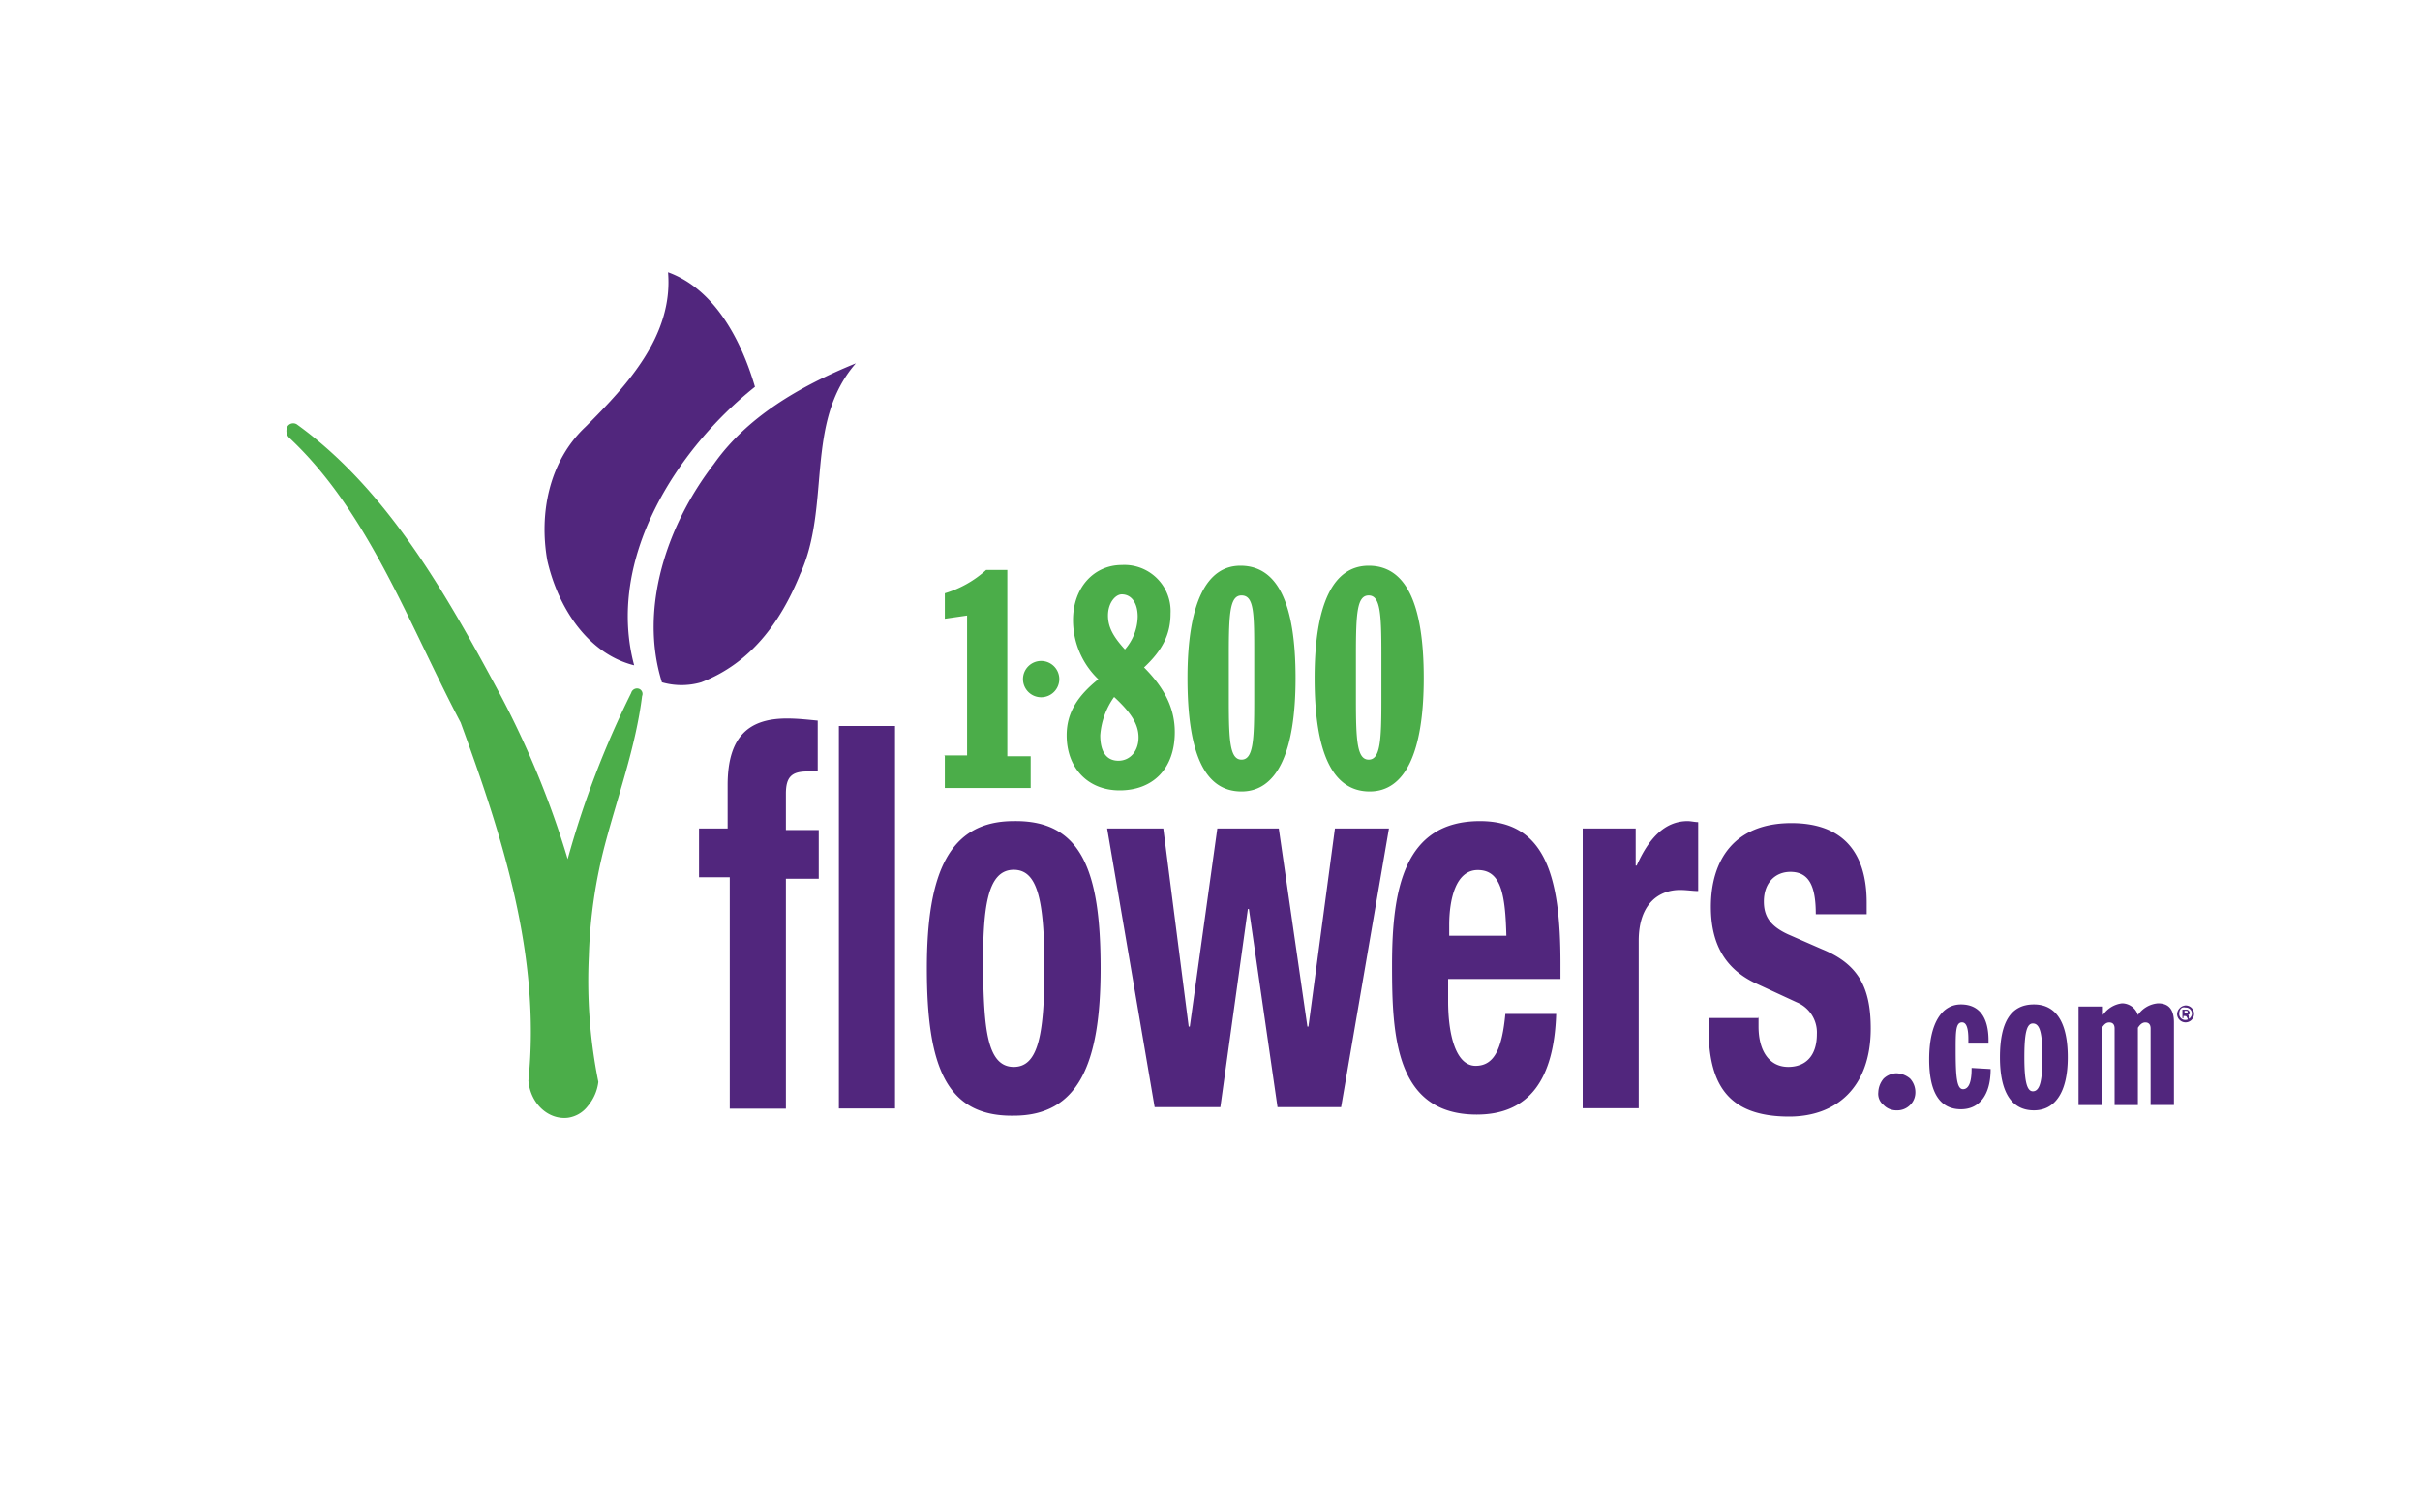 <svg xmlns="http://www.w3.org/2000/svg" id="Layer_1" data-name="Layer 1" viewBox="0 0 400 250"><defs><style>.cls-1{fill:#4bad49}.cls-2{fill:#51267d}</style></defs><path d="M156 124.86h3.85v-23.12l-3.68.53v-4.21a17.66 17.66 0 0 0 6.83-3.85h3.5V125h3.86v5.25h-14.19v-5.43ZM184.19 115.23c2.63 2.45 4 4.38 4 6.65s-1.4 3.86-3.33 3.86-3-1.41-3-4.21a12.49 12.49 0 0 1 2.27-6.3Zm1.75-7.88c-1.92-2.1-2.8-3.68-2.8-5.61 0-2.1 1.23-3.5 2.28-3.5 1.58 0 2.63 1.4 2.63 3.68a8.46 8.46 0 0 1-2.11 5.43Zm-4.37 4.9c-3.51 2.8-5.26 5.61-5.26 9.28 0 5.43 3.51 9.11 8.76 9.11 5.43 0 9.11-3.5 9.11-9.63 0-4-1.76-7.36-5.08-10.69 3-2.8 4.38-5.43 4.38-8.93a7.63 7.63 0 0 0-8.06-8c-4.55 0-8.06 3.67-8.06 9.1a13.51 13.51 0 0 0 4.21 9.81ZM203.11 111.9v-3.68c0-6.83.17-9.8 2.1-9.8 2.1 0 2.1 3 2.1 9.8v7.53c0 6.66-.17 9.81-2.1 9.81s-2.1-3.15-2.1-9.81v-3.85Zm-6.83.18c0 12.43 2.8 18.74 8.93 18.74 5.78 0 8.93-6.31 8.93-18.74s-3-18.57-9.11-18.57c-5.6 0-8.75 6.13-8.75 18.57ZM224.12 111.9v-3.68c0-6.83.18-9.8 2.11-9.8s2.1 3 2.1 9.8v7.53c0 6.66-.18 9.81-2.1 9.81s-2.11-3.15-2.11-9.81v-3.85Zm-6.83.18c0 12.43 3 18.74 9.11 18.74 5.78 0 8.93-6.31 8.93-18.74s-3-18.57-9.1-18.57c-5.78 0-8.94 6.13-8.94 18.57Z" class="cls-1"/><path d="M175.09 112.25a3 3 0 1 1-3-3 3 3 0 0 1 3 3Z" class="cls-1"/><path d="M132.18 95.09c-3.15 7.7-8.06 14.53-16.29 17.69a11.7 11.7 0 0 1-6.48 0c-3.85-12.26.88-26.1 8.58-36.08 5.43-7.71 14-12.79 23.47-16.64-8.58 9.81-4 23.64-9.28 35Z" class="cls-2"/><path d="M124.82 63.91c-13 10.34-24.69 28.55-20 46.06-7.71-1.92-12.61-9.63-14.36-17.33-1.4-7.89.35-16.47 6.3-22.07 6.83-6.83 14.54-15.06 13.66-25.57 7.71 2.8 12.09 11.21 14.36 18.91ZM120.27 145h-4.73v-8.06h4.73v-7.18c0-8.23 3.68-11 9.81-11 1.75 0 3.32.18 5.08.35v8.41h-1.76c-2.62 0-3.5 1-3.5 3.67v6h5.43v8.06h-5.43v38h-9.28V145ZM138.66 120h9.28v63.22h-9.28ZM167.56 135.72c11.2-.18 14.36 8.23 14.36 24.34 0 15.76-3.68 24.35-14.36 24.35-11.21.17-14.36-8.24-14.36-24.35 0-15.76 3.67-24.34 14.36-24.34Zm0 40.63c3.85 0 5.07-4.73 5.07-16.29s-1.22-16.29-5.07-16.29c-4.56 0-5.08 6.83-5.08 16.29.17 9.46.52 16.29 5.08 16.29ZM183 136.94h9.28l4.2 32.75h.18l4.55-32.75h10.16l4.73 32.75h.17l4.38-32.75h8.93L221.67 183h-10.51l-4.73-32.75h-.17L201.71 183h-10.86ZM239.36 161.81v3.68c0 5.43 1.23 10.68 4.55 10.68 3.16 0 4.38-3 4.91-8.58h8.4c-.35 10.69-4.37 16.64-13.13 16.64-13.49 0-14-13.13-14-24.69 0-12.44 1.92-23.82 14.53-23.82 10.86 0 13.31 9.28 13.31 23.47v2.62Zm9.63-7c-.17-7-.87-11-4.73-11-3.67 0-4.72 4.91-4.72 9.11v1.75H249ZM261.43 136.94h8.93v6.13h.17c1.93-4.37 4.56-7.35 8.41-7.35.53 0 1.23.17 1.75.17v11.39c-.87 0-1.92-.18-3-.18-3.32 0-6.83 2.1-6.83 8.41v27.67h-9.26v-46.24ZM290.67 168.12v1.57c0 4 1.76 6.66 4.91 6.66 2.8 0 4.73-1.75 4.73-5.43a5.39 5.39 0 0 0-3.33-5.25l-6.48-3c-5.08-2.28-7.71-6.31-7.71-12.79 0-7.7 3.86-13.83 13.31-13.83 8.41 0 12.44 4.73 12.44 13.13v1.93h-8.41c0-4.55-1.05-7-4.2-7-2.45 0-4.38 1.75-4.38 4.9 0 2.28.88 4 4 5.43l5.6 2.45c6 2.45 8.06 6.3 8.06 13.13 0 9.64-5.61 14.54-13.49 14.54-10.51 0-13.31-5.78-13.31-14.71v-1.58h8.23v-.17ZM310.46 180.55a3.72 3.72 0 0 1 .88-2.27 3.22 3.22 0 0 1 2.1-.88 3.66 3.66 0 0 1 2.28.88 3.33 3.33 0 0 1 .87 2.27 2.9 2.9 0 0 1-.87 2.1 3 3 0 0 1-2.28.88 2.9 2.9 0 0 1-2.1-.88 2.35 2.35 0 0 1-.88-2.1ZM324.12 183.35c-3.5 0-5.25-2.8-5.25-8.23 0-6 2.1-9.1 5.25-9.1 3 0 4.56 2.1 4.56 5.95v.53h-3.33v-.7c0-1.93-.35-2.81-1.05-2.81-1.05 0-1.05 1.58-1.05 4.56 0 4.38.17 6.48 1.22 6.48.88 0 1.41-1.05 1.41-3.33v-.18l3.15.18c0 4.38-1.93 6.65-4.91 6.65ZM336 169.17c1.23 0 1.58 1.75 1.58 5.6 0 3.68-.35 5.61-1.58 5.61-1 0-1.4-1.75-1.4-5.61s.35-5.6 1.4-5.6Zm-5.43 5.6c0 5.78 1.93 8.76 5.61 8.76 3.5 0 5.6-3 5.6-8.76s-1.92-8.75-5.6-8.75c-3.85 0-5.61 3-5.61 8.75ZM343.74 166.37h3.85v1.4a4.47 4.47 0 0 1 3.16-1.93 2.77 2.77 0 0 1 2.62 1.93 4.46 4.46 0 0 1 3.33-1.93c1.75 0 2.63 1 2.63 3.15v13.66h-3.86V170c0-.7-.35-1-.87-1s-.88.35-1.23.88v12.78h-3.85V170c0-.7-.35-1-.88-1s-.87.35-1.22.88v12.78h-3.86v-16.29Z" class="cls-2"/><path d="M105.56 113.83a1 1 0 0 0-1.23.7A153.52 153.52 0 0 0 93.83 142a150.2 150.2 0 0 0-11.21-27.3c-9.11-17-18.74-33.8-33.45-44.48a1.12 1.12 0 0 0-1.58.17 1.59 1.59 0 0 0 .18 1.93c13.13 12.26 19.79 30.82 28.37 47.11 6.86 18.74 13.31 38.57 11.2 59.2.35 3.85 3.33 6.48 6.49 6.13a5 5 0 0 0 3.32-1.93 7.61 7.61 0 0 0 1.75-4A84.36 84.36 0 0 1 97.33 158a81.84 81.84 0 0 1 2.67-18.43c2.11-8 5.08-16.11 6.13-24.52a.9.9 0 0 0-.57-1.22Z" class="cls-1"/><path d="M362.65 167.59a1.4 1.4 0 0 1-2.8 0 1.51 1.51 0 0 1 1.4-1.4 1.38 1.38 0 0 1 1.4 1.4Zm-2.45 0a1 1 0 0 0 1.05 1 1.12 1.12 0 0 0 1.05-1 1 1 0 0 0-1.05-1.05c-.7-.17-1.05.35-1.05 1.05Zm.88.7h-.35v-1.4h.52c.35 0 .35 0 .53.18a.6.6 0 0 1 .17.35.38.38 0 0 1-.35.35c.18 0 .18.17.18.35s0 .35.17.35h-.35a.54.54 0 0 0-.17-.35c0-.18-.18-.18-.35-.18h-.18v.35Zm0-.87c.35 0 .52 0 .52-.18s-.17-.17-.35-.17h-.17Z" class="cls-2"/></svg>